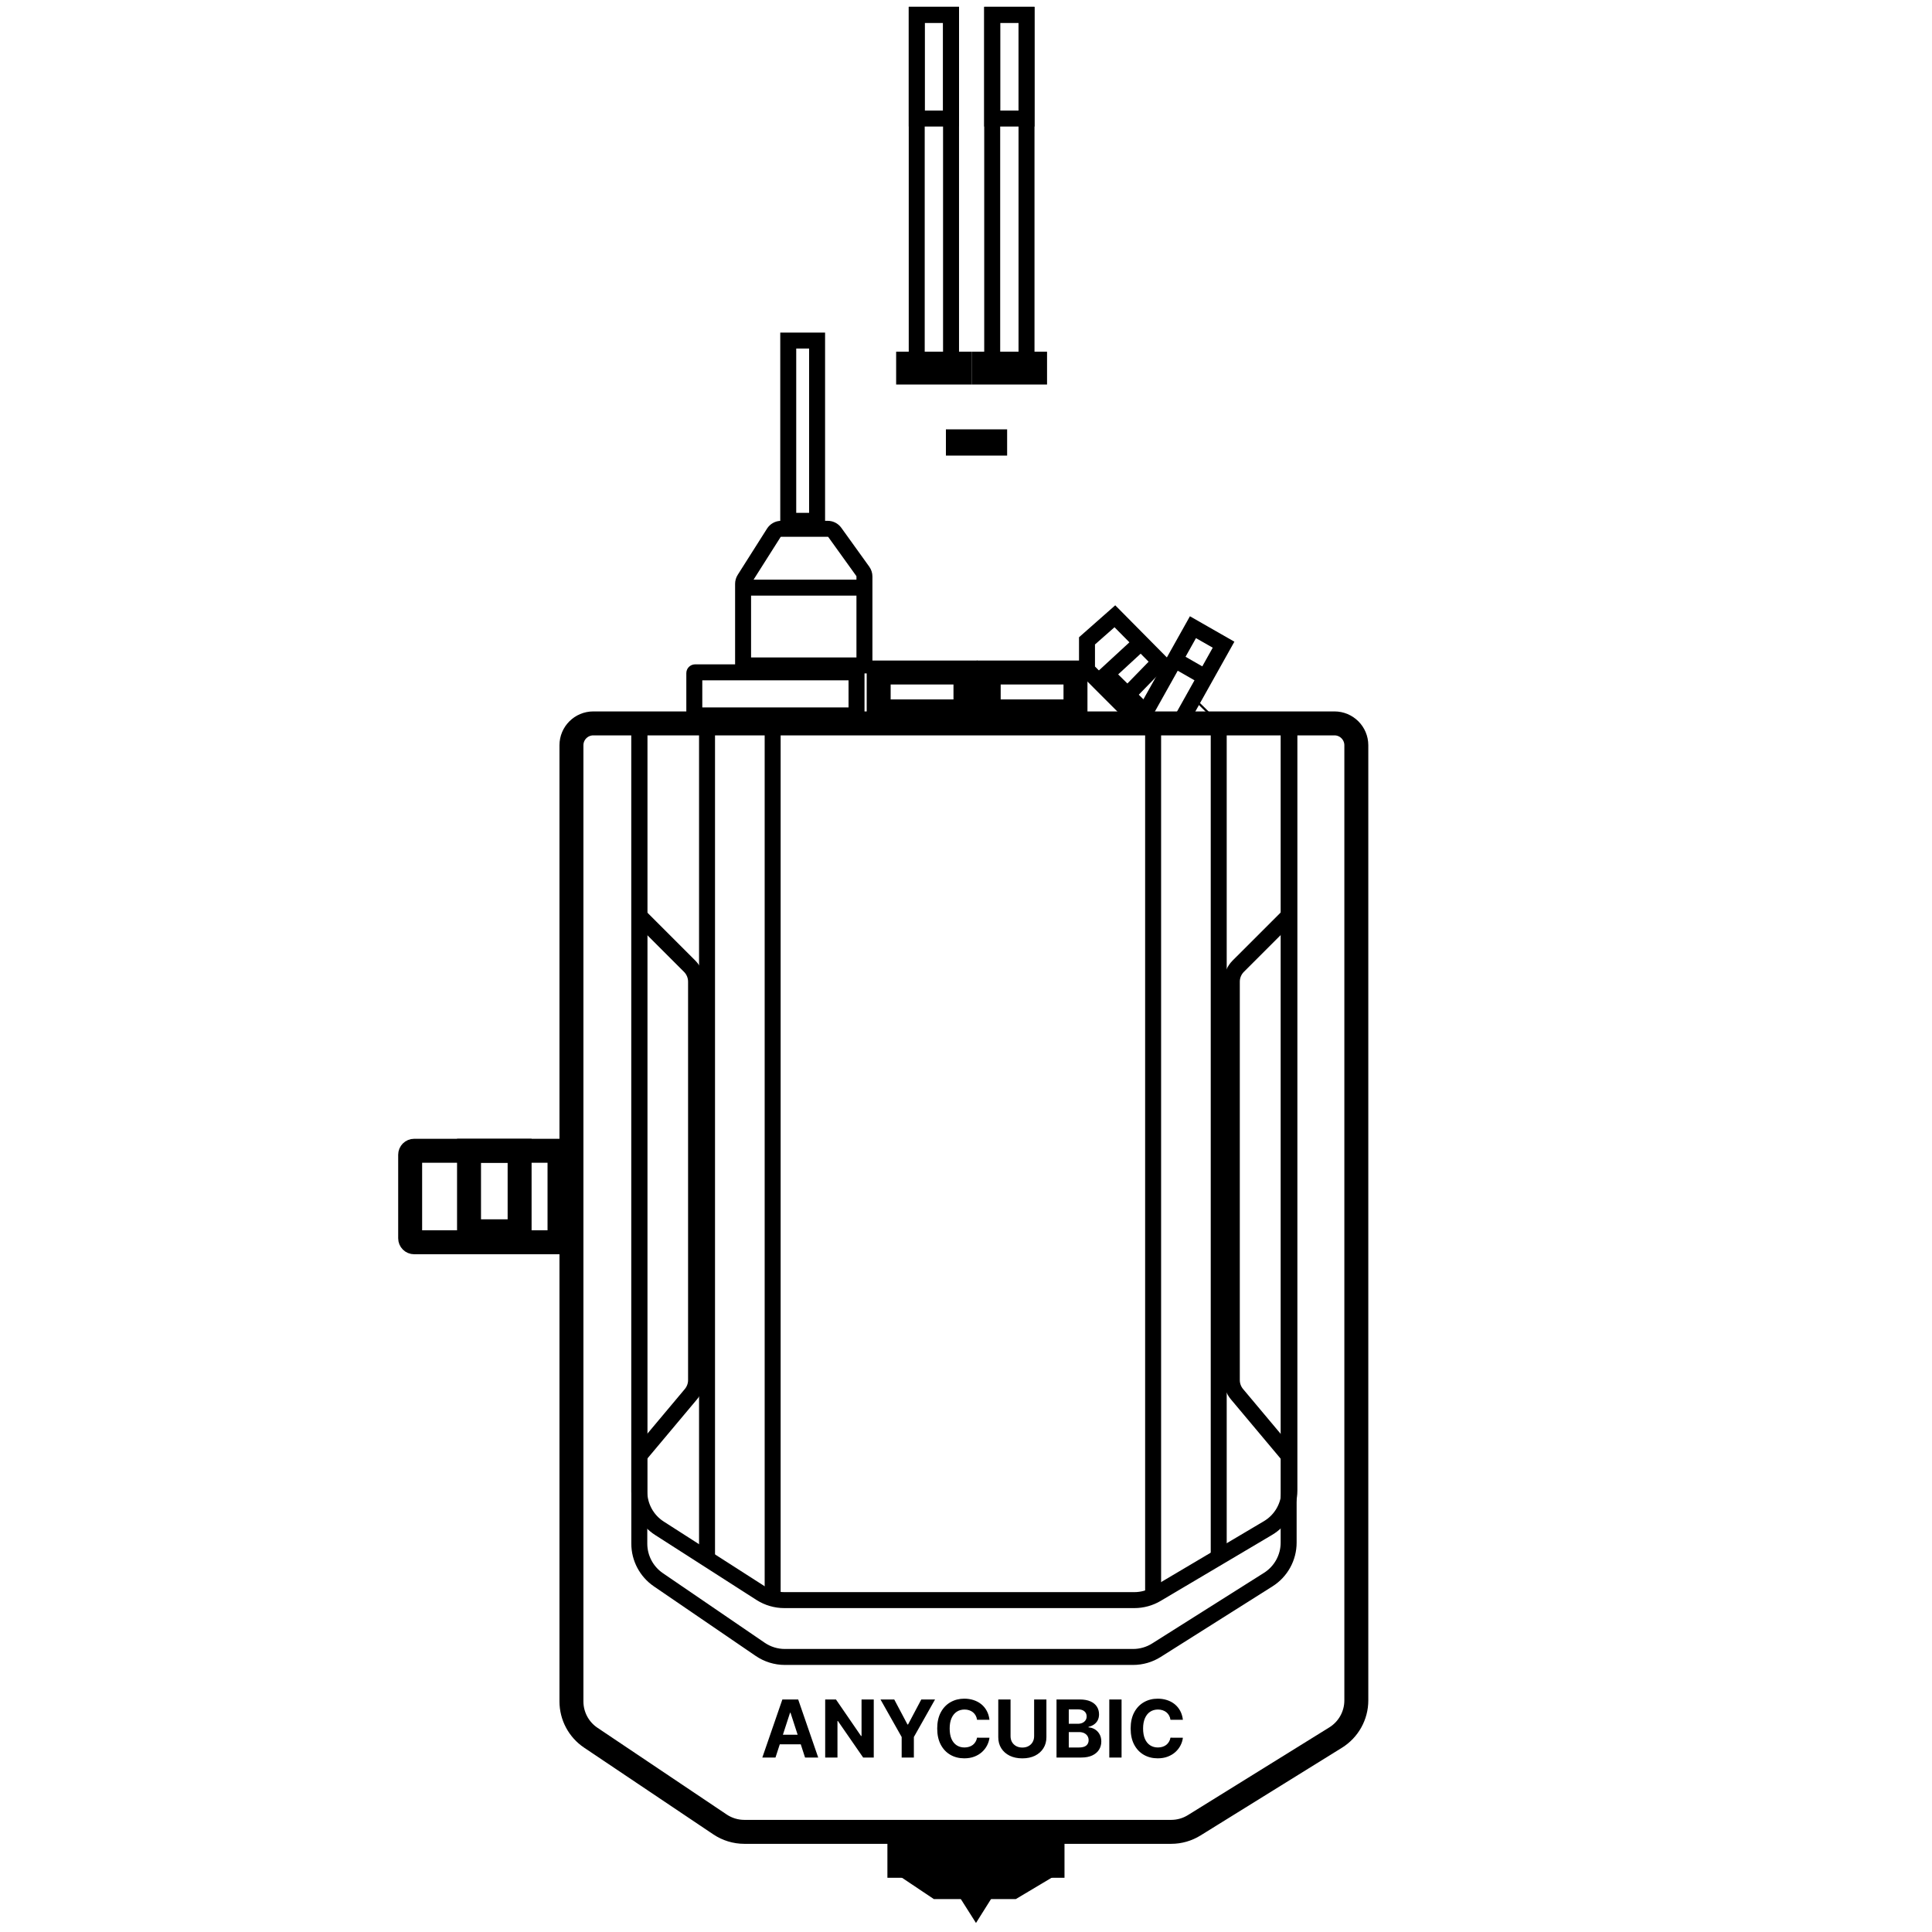 <svg width="121" height="121" viewBox="0 0 121 121" fill="none" xmlns="http://www.w3.org/2000/svg">
<path d="M35.789 46.675V106.558C35.789 107.471 36.244 108.324 37.001 108.832L45.092 114.263C45.544 114.566 46.075 114.728 46.619 114.728H73.349C73.859 114.728 74.359 114.586 74.792 114.317L83.651 108.822C84.456 108.322 84.946 107.442 84.946 106.495V46.675C84.946 45.919 84.333 45.306 83.577 45.306H37.158C36.402 45.306 35.789 45.919 35.789 46.675Z" stroke="black" stroke-width="1.5"></path>
<path d="M40.039 45.306V96.677C40.039 97.582 40.486 98.428 41.233 98.939L47.61 103.296C48.065 103.607 48.603 103.774 49.155 103.774H70.965C71.483 103.774 71.99 103.627 72.427 103.351L79.43 98.929C80.225 98.427 80.707 97.553 80.707 96.613V45.306H40.039Z" stroke="black"></path>
<path d="M40.039 45.306V93.409C40.039 94.343 40.514 95.212 41.3 95.715L47.643 99.781C48.084 100.063 48.597 100.214 49.12 100.214H71.044C71.535 100.214 72.018 100.082 72.44 99.831L79.411 95.702C80.244 95.209 80.754 94.314 80.754 93.346V45.306H40.039Z" stroke="black"></path>
<path d="M72.219 45.306V99.94" stroke="black"></path>
<path d="M76.328 45.306V97.481" stroke="black"></path>
<path d="M44.281 45.169V97.544" stroke="black"></path>
<path d="M48.391 45.169V99.94" stroke="black"></path>
<path d="M80.709 57.355L77.549 60.514C77.293 60.771 77.148 61.12 77.148 61.483V86.434C77.148 86.755 77.262 87.067 77.469 87.314L80.709 91.177" stroke="black"></path>
<path d="M40.034 57.355L43.193 60.514C43.45 60.771 43.594 61.12 43.594 61.483V86.434C43.594 86.755 43.48 87.067 43.274 87.314L40.034 91.177" stroke="black"></path>
<rect x="56.314" y="115.396" width="9.619" height="1.472" stroke="black" stroke-width="1.472"></rect>
<path d="M64.273 117.967L63.483 118.438H58.638L57.935 117.967H64.273Z" stroke="black"></path>
<path d="M61.013 119.323H61.234L61.124 119.498L61.013 119.323Z" stroke="black"></path>
<path d="M48.568 110.073H47.744L48.999 106.437H49.99L51.244 110.073H50.42L49.509 107.268H49.48L48.568 110.073ZM48.516 108.644H50.462V109.244H48.516V108.644ZM54.723 106.437V110.073H54.059L52.477 107.785H52.45V110.073H51.681V106.437H52.356L53.926 108.724H53.958V106.437H54.723ZM55.145 106.437H56.006L56.835 108.003H56.871L57.7 106.437H58.561L57.235 108.788V110.073H56.471V108.788L55.145 106.437ZM61.97 107.71H61.192C61.178 107.609 61.149 107.52 61.105 107.442C61.061 107.363 61.005 107.295 60.936 107.239C60.868 107.184 60.788 107.141 60.699 107.112C60.61 107.082 60.513 107.067 60.409 107.067C60.221 107.067 60.057 107.114 59.917 107.207C59.778 107.3 59.669 107.435 59.592 107.612C59.515 107.789 59.477 108.003 59.477 108.255C59.477 108.514 59.515 108.732 59.592 108.908C59.67 109.085 59.779 109.218 59.919 109.308C60.059 109.398 60.22 109.443 60.404 109.443C60.507 109.443 60.602 109.429 60.69 109.402C60.778 109.375 60.857 109.335 60.926 109.283C60.994 109.23 61.051 109.165 61.096 109.09C61.142 109.014 61.174 108.927 61.192 108.83L61.97 108.834C61.95 109.001 61.899 109.162 61.819 109.317C61.74 109.471 61.633 109.609 61.498 109.731C61.364 109.851 61.204 109.947 61.018 110.018C60.834 110.088 60.624 110.123 60.391 110.123C60.067 110.123 59.777 110.05 59.521 109.903C59.267 109.756 59.066 109.544 58.918 109.265C58.771 108.987 58.697 108.65 58.697 108.255C58.697 107.859 58.772 107.521 58.921 107.243C59.07 106.965 59.273 106.753 59.528 106.607C59.784 106.461 60.072 106.387 60.391 106.387C60.602 106.387 60.797 106.417 60.977 106.476C61.158 106.535 61.319 106.622 61.459 106.735C61.598 106.848 61.712 106.986 61.799 107.149C61.888 107.312 61.945 107.499 61.97 107.71ZM64.767 106.437H65.536V108.798C65.536 109.064 65.473 109.296 65.346 109.494C65.221 109.693 65.045 109.848 64.819 109.96C64.593 110.07 64.329 110.125 64.029 110.125C63.727 110.125 63.463 110.07 63.237 109.96C63.011 109.848 62.835 109.693 62.709 109.494C62.584 109.296 62.521 109.064 62.521 108.798V106.437H63.29V108.733C63.29 108.871 63.32 108.994 63.38 109.102C63.442 109.21 63.529 109.294 63.64 109.356C63.751 109.417 63.881 109.448 64.029 109.448C64.178 109.448 64.307 109.417 64.417 109.356C64.529 109.294 64.615 109.21 64.675 109.102C64.736 108.994 64.767 108.871 64.767 108.733V106.437ZM66.169 110.073V106.437H67.625C67.892 106.437 68.115 106.477 68.294 106.556C68.473 106.635 68.607 106.745 68.697 106.886C68.787 107.026 68.832 107.187 68.832 107.369C68.832 107.511 68.803 107.636 68.747 107.744C68.69 107.85 68.612 107.938 68.512 108.006C68.414 108.074 68.302 108.122 68.175 108.15V108.186C68.314 108.192 68.443 108.231 68.564 108.303C68.686 108.375 68.785 108.476 68.86 108.607C68.936 108.736 68.974 108.89 68.974 109.068C68.974 109.261 68.926 109.433 68.83 109.585C68.736 109.735 68.595 109.854 68.409 109.942C68.224 110.029 67.995 110.073 67.722 110.073H66.169ZM66.937 109.445H67.564C67.778 109.445 67.935 109.404 68.033 109.322C68.131 109.239 68.18 109.129 68.18 108.992C68.18 108.891 68.156 108.803 68.108 108.726C68.059 108.649 67.99 108.588 67.9 108.544C67.811 108.501 67.705 108.479 67.582 108.479H66.937V109.445ZM66.937 107.959H67.507C67.613 107.959 67.706 107.94 67.788 107.903C67.871 107.866 67.936 107.812 67.983 107.744C68.032 107.675 68.056 107.593 68.056 107.497C68.056 107.366 68.009 107.26 67.916 107.179C67.823 107.099 67.692 107.058 67.522 107.058H66.937V107.959ZM70.243 106.437V110.073H69.474V106.437H70.243ZM74.084 107.71H73.306C73.292 107.609 73.263 107.52 73.219 107.442C73.176 107.363 73.119 107.295 73.051 107.239C72.982 107.184 72.903 107.141 72.813 107.112C72.724 107.082 72.627 107.067 72.523 107.067C72.335 107.067 72.171 107.114 72.031 107.207C71.892 107.3 71.784 107.435 71.707 107.612C71.63 107.789 71.591 108.003 71.591 108.255C71.591 108.514 71.63 108.732 71.707 108.908C71.785 109.085 71.894 109.218 72.033 109.308C72.173 109.398 72.335 109.443 72.518 109.443C72.621 109.443 72.716 109.429 72.804 109.402C72.893 109.375 72.971 109.335 73.04 109.283C73.109 109.23 73.165 109.165 73.21 109.09C73.257 109.014 73.289 108.927 73.306 108.83L74.084 108.834C74.064 109.001 74.014 109.162 73.933 109.317C73.854 109.471 73.747 109.609 73.612 109.731C73.478 109.851 73.318 109.947 73.132 110.018C72.948 110.088 72.739 110.123 72.506 110.123C72.181 110.123 71.891 110.05 71.636 109.903C71.381 109.756 71.18 109.544 71.032 109.265C70.885 108.987 70.812 108.65 70.812 108.255C70.812 107.859 70.886 107.521 71.035 107.243C71.185 106.965 71.387 106.753 71.643 106.607C71.898 106.461 72.186 106.387 72.506 106.387C72.716 106.387 72.912 106.417 73.091 106.476C73.273 106.535 73.433 106.622 73.573 106.735C73.712 106.848 73.826 106.986 73.914 107.149C74.002 107.312 74.059 107.499 74.084 107.71Z" fill="black"></path>
<path d="M25.938 72.072H35.042V77.803H25.938C25.799 77.803 25.688 77.691 25.688 77.553V72.322C25.688 72.184 25.799 72.072 25.938 72.072Z" stroke="black" stroke-width="1.5"></path>
<path d="M32.543 72.072V77.115H29.375V72.072H32.543Z" stroke="black" stroke-width="1.5"></path>
<mask id="path-16-inside-1_752_30654" fill="white">
<rect x="54.141" y="24.082" width="13.967" height="21.224" rx="1"></rect>
</mask>
<rect x="54.141" y="24.082" width="13.967" height="21.224" rx="1" stroke="black" stroke-width="3" mask="url(#path-16-inside-1_752_30654)"></rect>
<path d="M43.532 42.108H53.644V44.806H43.484V42.156C43.484 42.13 43.506 42.108 43.532 42.108Z" stroke="black"></path>
<path d="M51.84 33.119H48.925C48.737 33.119 48.563 33.215 48.462 33.373L46.624 36.271C46.569 36.359 46.539 36.461 46.539 36.565V41.677H54.139V36.103C54.139 35.988 54.102 35.876 54.036 35.783L52.285 33.347C52.182 33.204 52.017 33.119 51.84 33.119Z" stroke="black"></path>
<path d="M46.75 36.803H54" stroke="black"></path>
<rect x="49.367" y="21.33" width="1.807" height="11.289" stroke="black"></rect>
<rect x="56.625" y="22.528" width="3.724" height="1.054" stroke="black"></rect>
<rect x="57.414" y="0.928" width="2.149" height="21.901" stroke="black"></rect>
<rect x="57.414" y="0.928" width="2.149" height="6.497" stroke="black"></rect>
<rect x="61.352" y="22.528" width="3.724" height="1.054" stroke="black"></rect>
<rect x="62.141" y="0.928" width="2.149" height="21.901" stroke="black"></rect>
<rect x="62.141" y="0.928" width="2.149" height="6.497" stroke="black"></rect>
<rect x="59.242" y="26.89" width="3.834" height="1.643" fill="black"></rect>
<rect x="55.031" y="42.119" width="5.435" height="2.436" stroke="black" stroke-width="1.5"></rect>
<rect x="61.922" y="42.119" width="5.435" height="2.436" stroke="black" stroke-width="1.5"></rect>
<path d="M71.359 45.272L74.714 39.281L76.631 40.377L73.892 45.272" stroke="black"></path>
<path d="M71.364 45.238L68.078 41.951V40.137L69.824 38.597L73.144 41.951" stroke="black"></path>
<path d="M74.82 43.8L76.361 45.306" stroke="black" stroke-width="0.137"></path>
<path d="M71.461 40.239L69.305 42.225L71.735 44.621" stroke="black"></path>
<path d="M73.656 41.369L75.505 42.43" stroke="black"></path>
<path d="M70.656 43.475L72.59 41.489" stroke="black"></path>
</svg>
